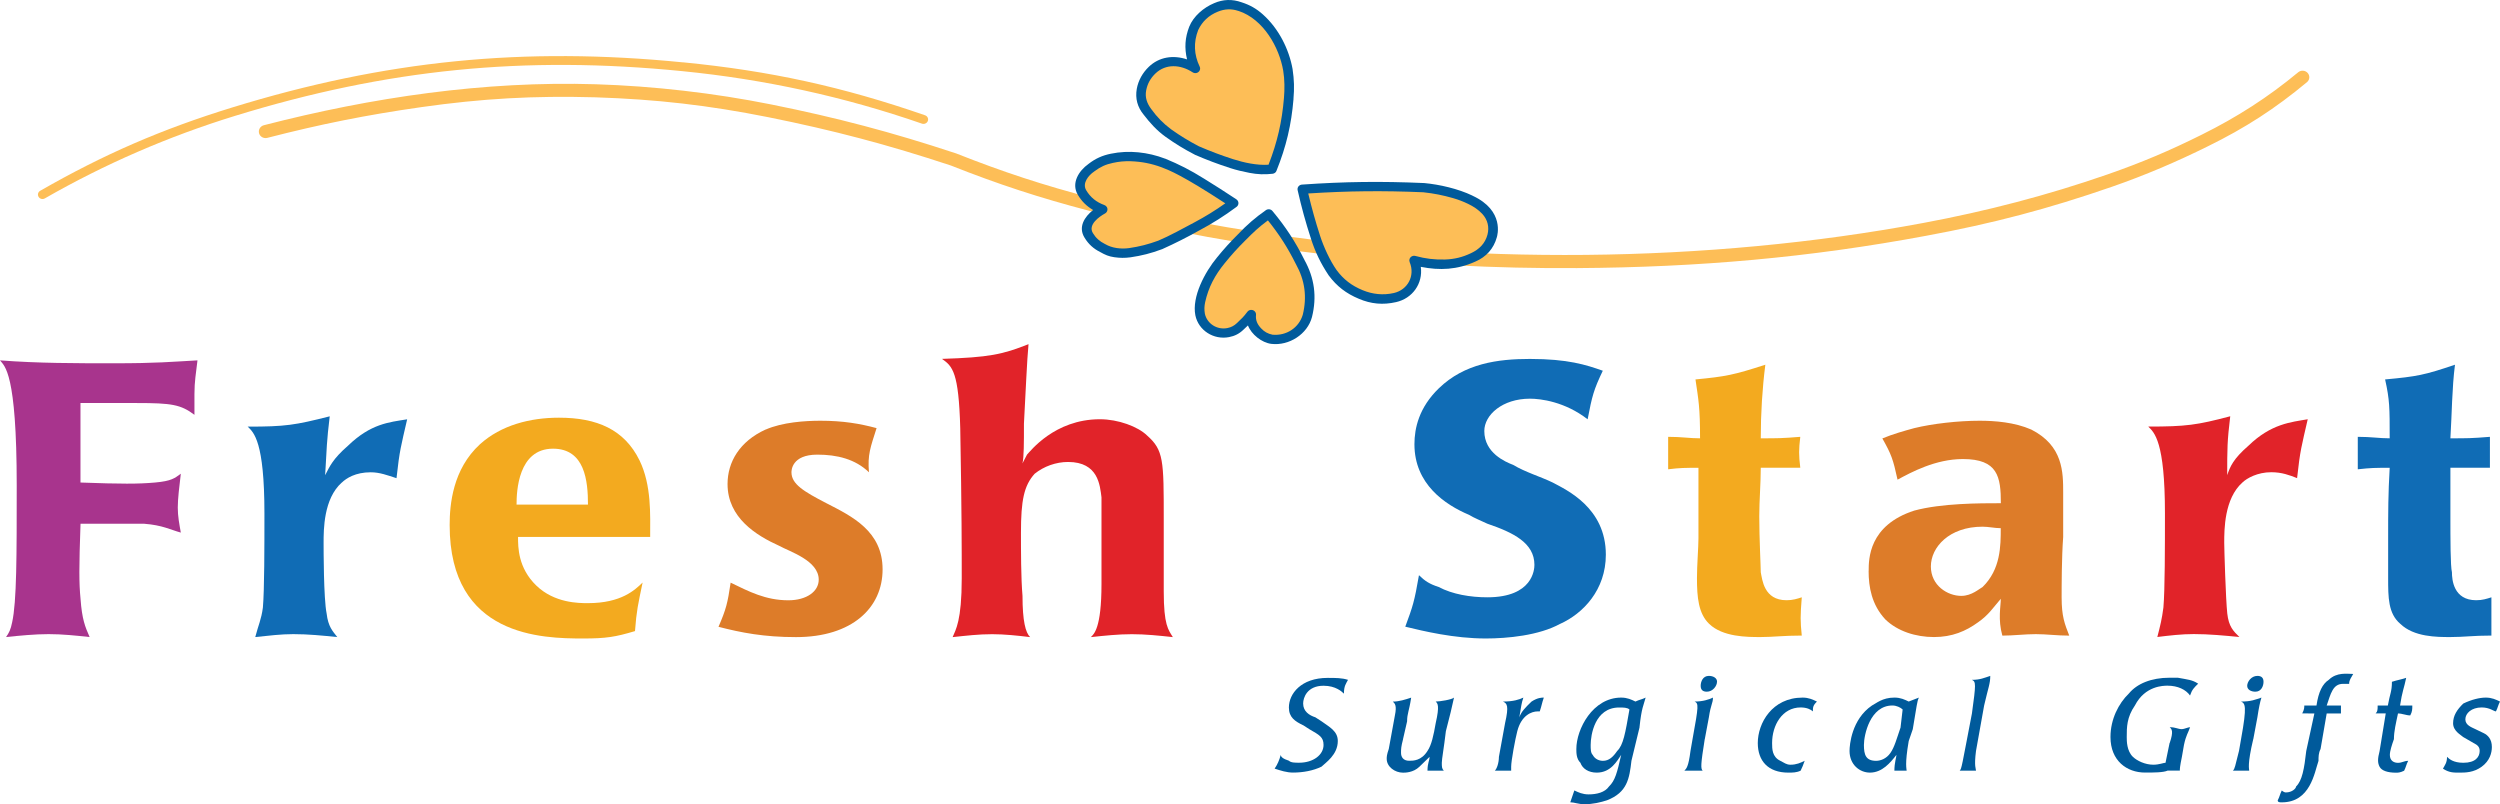 <?xml version="1.0" encoding="UTF-8"?>
<svg id="Layer_1" data-name="Layer 1" xmlns="http://www.w3.org/2000/svg" viewBox="0 0 436.5 140.42">
  <defs>
    <style>
      .cls-1 {
        fill: #f3aa1f;
      }

      .cls-2 {
        fill: #005a9b;
      }

      .cls-3 {
        fill: #fdbe57;
      }

      .cls-4 {
        fill: #a8348d;
      }

      .cls-5 {
        fill: #dd7c29;
      }

      .cls-6 {
        fill: #e12329;
      }

      .cls-7 {
        fill: #106cb5;
      }
    </style>
  </defs>
  <path class="cls-3" d="m119.26,10.89c-27.84-2.77-51.98-.35-78.7,7.87-12.33,3.8-22.39,8.16-33.54,14.55-.38.22-.51.69-.28,1.06.22.37.71.49,1.09.27,10.48-6.01,21.61-10.84,33.21-14.41,26.51-8.16,50.45-10.55,78.06-7.81,14.37,1.42,28.3,4.46,41.88,9.17.41.14.87-.07,1.02-.47.15-.4-.06-.84-.48-.99-14.37-4.98-27.06-7.76-42.26-9.25h0Z"/>
  <path class="cls-3" d="m73.52,18.71c10.62-1.51,19.7-2.02,30.42-1.72,10.7.35,19.71,1.38,30.19,3.47,11.39,2.29,20.89,4.8,31.9,8.44,8.3,3.29,15.5,5.64,24.16,7.91,27.06,7.08,56.82,10.18,85.17,10,21.27-.14,40.55-1.84,60.93-5.64,11.63-2.15,21.32-4.7,32.48-8.57,5.79-2.01,11.26-4.35,16.73-7.06,6.54-3.21,11.73-6.57,17.29-11.19.5-.41.56-1.13.13-1.61-.42-.48-1.17-.53-1.66-.12-5.25,4.36-10.68,7.84-16.83,10.89-5.61,2.8-10.51,4.87-16.45,6.94-10.54,3.66-21.15,6.42-32.13,8.47-37.98,7.11-79.92,7.33-118.03,1.34-9.59-1.52-17.63-3.2-27-5.66-8.58-2.24-15.7-4.57-23.92-7.83l-.07-.02c-11.11-3.67-20.71-6.21-32.21-8.52-9.93-1.99-20.44-3.2-30.58-3.52-19.51-.61-39.11,2.29-57.96,7.15-.63.16-1.01.79-.85,1.4.16.61.81.97,1.44.81,9.32-2.4,17.31-4,26.85-5.36h0Z"/>
  <path class="cls-4" d="m14.06,84.25c7.16.26,10.08.26,13,0,2.92-.26,3.45-.77,4.51-1.54-.27,2.31-.53,4.37-.53,5.91s.26,2.83.53,4.37c-1.86-.51-3.18-1.29-6.37-1.54h-11.14c-.27,7.71-.27,10.28,0,13.1.26,3.6.8,4.88,1.59,6.68-2.39-.26-4.77-.51-7.16-.51s-5.04.26-7.43.51c.53-.77.8-1.28,1.06-2.57.8-3.6.8-11.56.8-23.9,0-19.79-2.12-20.81-2.92-21.84,6.63.51,13.26.51,19.89.51,7.43,0,10.08-.26,14.59-.51-.26,2.31-.53,3.6-.53,5.91v3.6c-2.39-1.8-3.98-2.06-10.08-2.06h-9.82v13.88h0Z"/>
  <path class="cls-7" d="m59.68,84.25c-3.18,2.82-3.18,8.22-3.18,10.54,0,1.03,0,9.76.53,12.33.27,2.31,1.06,3.08,1.86,4.11-2.65-.26-5.04-.51-7.69-.51-2.12,0-4.24.26-6.63.51.53-2.06,1.06-3.08,1.33-5.14.27-3.08.27-10.79.27-16.44,0-12.59-1.86-14.13-2.92-15.16,6.63,0,8.22-.26,14.32-1.8-.53,4.37-.53,5.65-.8,10.28.8-1.54,1.33-2.83,3.98-5.14,3.98-3.85,7.16-4.11,10.34-4.62-1.06,4.62-1.33,5.4-1.86,10.28-1.59-.51-2.92-1.03-4.51-1.03-2.65,0-4.24,1.03-5.04,1.8h0Z"/>
  <path class="cls-1" d="m90.19,88.1h12.47c0-4.11-.53-9.76-6.1-9.76-6.1,0-6.37,7.45-6.37,9.76h0Zm23.34,5.65h-23.08c0,1.8,0,5.4,3.18,8.48,3.18,3.08,7.43,3.08,9.02,3.08,5.84,0,8.22-2.31,9.55-3.6-.8,3.85-1.06,4.88-1.33,8.48-3.45,1.03-5.04,1.29-9.02,1.29-7.16,0-23.34-.26-23.34-19.79,0-3.6.53-9.76,5.3-14.13,3.71-3.34,8.75-4.63,13.79-4.63,6.63,0,11.41,2.06,14.06,7.45,2.12,4.37,1.86,9.51,1.86,13.36h0Z"/>
  <path class="cls-5" d="m133.69,75c2.92-1.28,6.9-1.54,9.55-1.54,3.98,0,6.9.51,9.81,1.29-1.06,3.34-1.59,4.62-1.33,7.71-2.39-2.31-5.57-3.08-9.02-3.08-4.51,0-4.51,2.83-4.51,3.08,0,2.06,2.12,3.34,6.1,5.4,4.51,2.31,9.81,4.88,9.81,11.56s-5.3,11.82-15.12,11.82c-5.57,0-9.55-.77-13.53-1.8,1.33-3.08,1.59-4.11,2.12-7.71,3.18,1.54,6.1,3.08,10.08,3.08,3.18,0,5.3-1.54,5.3-3.6,0-3.34-5.04-4.88-6.9-5.91-3.98-1.8-9.02-4.88-9.02-10.79,0-3.85,2.12-7.45,6.63-9.51h0Z"/>
  <path class="cls-6" d="m164.46,62.66c8.22-.26,10.61-.77,15.12-2.57-.26,2.57-.53,8.99-.8,13.88,0,3.34,0,5.91-.26,6.94l.8-1.54c.53-.51,4.77-6.17,12.73-6.17,3.18,0,6.63,1.28,8.22,2.83,2.92,2.57,2.92,4.37,2.92,14.65v12.59c0,5.91.8,6.68,1.59,7.97-2.39-.26-4.77-.51-7.16-.51s-4.77.26-7.16.51c.53-.51,1.86-1.54,1.86-9.25v-15.16c-.27-2.06-.53-6.17-5.83-6.17-2.12,0-4.24.77-5.84,2.06-1.86,2.06-2.39,4.62-2.39,10.28,0,3.08,0,7.96.27,11.05,0,4.37.53,6.42,1.33,7.19-2.12-.26-4.51-.51-6.63-.51-2.39,0-4.51.26-6.9.51.53-1.28,1.59-2.83,1.59-10.28,0-4.88,0-11.82-.26-26.21-.27-9.76-1.33-10.79-3.18-12.08h0Z"/>
  <path class="cls-7" d="m272.42,108.92c3.98-1.8,7.96-5.91,7.96-12.08,0-8.22-6.9-11.31-9.28-12.59-2.12-1.03-4.77-1.8-6.9-3.08-1.33-.51-5.04-2.06-5.04-5.91,0-2.83,3.18-5.65,7.96-5.65,1.86,0,6.1.51,10.08,3.6.79-4.11,1.06-5.14,2.65-8.48-2.92-1.03-6.1-2.06-12.73-2.06-5.57,0-11.41.77-15.91,5.14-3.45,3.34-4.25,6.94-4.25,9.76,0,6.94,5.31,10.54,9.55,12.33.8.51,2.12,1.03,3.18,1.54,4.51,1.54,8.22,3.34,8.22,7.19,0,.77-.26,5.66-8.22,5.66-2.92,0-6.1-.52-8.49-1.8-1.59-.51-2.39-1.03-3.45-2.06-.8,4.62-1.06,5.4-2.39,8.99,3.18.77,8.49,2.06,14.06,2.06,3.71,0,9.28-.51,13-2.57h0Z"/>
  <path class="cls-1" d="m291.25,81.94c2.12-.26,2.92-.26,5.3-.26v12.33c0,1.54-.26,4.62-.26,6.94,0,3.34.26,6.17,2.12,7.97,2.39,2.31,6.63,2.31,9.02,2.31,2.12,0,3.98-.26,7.16-.26-.26-2.57-.26-3.34,0-6.68-.8.26-1.59.51-2.65.51-3.98,0-4.24-3.6-4.51-4.88,0-1.03-.26-5.91-.26-9.77,0-2.83.26-5.65.26-8.48h6.9c-.27-2.31-.27-3.08,0-5.4-3.18.26-3.98.26-6.9.26,0-4.37.27-8.74.8-12.85-5.57,1.8-6.9,2.06-12.2,2.57.53,3.6.8,4.88.8,10.28-1.86,0-3.18-.26-5.57-.26v5.65h0Z"/>
  <path class="cls-5" d="m326.26,99.67c0,2.83.53,5.91,2.92,8.48,2.12,2.06,5.31,3.08,8.49,3.08s5.57-1.03,7.69-2.57c1.86-1.29,2.65-2.57,3.98-4.11,0,1.29-.53,3.6.27,6.43,1.86,0,3.98-.26,5.84-.26s3.71.26,5.84.26c-.8-2.06-1.33-3.34-1.33-6.68,0-1.8,0-6.94.27-10.54v-7.71c0-3.6,0-8.22-5.57-11.05-2.92-1.28-6.37-1.54-9.02-1.54-3.71,0-8.22.51-11.41,1.29-1.86.51-3.71,1.03-5.57,1.8,1.59,2.83,1.86,3.6,2.65,7.2,2.39-1.29,6.63-3.6,11.41-3.6,6.1,0,6.63,3.08,6.63,7.71-3.71,0-10.35,0-15.12,1.29-7.96,2.57-7.96,8.48-7.96,10.54h0Zm10.87-.77c0-3.34,3.18-6.94,9.02-6.94,1.06,0,2.12.26,3.18.26,0,3.08,0,7.19-3.18,10.28-.53.26-1.86,1.54-3.71,1.54-2.39,0-5.31-1.8-5.31-5.14h0Z"/>
  <path class="cls-6" d="m391.52,84.25c.8-.77,2.65-1.8,5.04-1.8,1.86,0,3.18.51,4.51,1.03.53-4.88.8-5.65,1.86-10.28-2.92.51-6.37.77-10.35,4.62-2.65,2.31-3.18,3.6-3.71,5.14,0-4.62,0-5.91.53-10.28-5.83,1.54-7.69,1.8-14.32,1.8,1.06,1.03,2.92,2.57,2.92,15.16,0,5.65,0,13.36-.27,16.44-.27,2.06-.53,3.08-1.06,5.14,2.12-.26,4.24-.51,6.37-.51,2.65,0,5.31.26,7.96.51-1.06-1.03-1.86-1.8-2.12-4.11-.27-2.57-.53-11.3-.53-12.33,0-2.31,0-7.71,3.18-10.54h0Z"/>
  <path class="cls-7" d="m411.67,81.94c2.39-.26,2.92-.26,5.57-.26-.27,4.62-.27,7.71-.27,12.33v6.94c0,3.34,0,6.17,2.12,7.97,2.39,2.31,6.37,2.31,8.75,2.31s3.98-.26,7.16-.26v-6.68c-.8.26-1.59.51-2.65.51-3.98,0-4.24-3.6-4.24-4.88-.27-1.03-.27-5.91-.27-9.77v-8.48h6.9v-5.4c-3.18.26-3.98.26-6.9.26.27-4.37.27-8.74.8-12.85-5.31,1.8-6.63,2.06-12.2,2.57.8,3.6.8,4.88.8,10.28-1.86,0-3.18-.26-5.57-.26v5.65h0Z"/>
  <g>
    <path class="cls-3" d="m227.38,33.04c.84,3.24,2.23,10.26,5.3,14.58,3.07,4.05,7.81,5.13,10.87,4.32,3.07-.81,4.46-3.51,3.35-6.48,4.18,1.08,7.53.81,10.32-.54,3.63-1.62,4.46-5.67,2.23-8.1-1.95-2.16-6.13-3.51-10.87-4.05-5.02-.27-15.33-.27-21.19.27h0Z"/>
    <path class="cls-2" d="m257.08,34.15c-2.5-1.2-5.75-1.94-8.42-2.19h-.05c-7.48-.33-13.82-.25-21.29.27-.46.03-.81.42-.77.87l.02.12c.68,3,1.37,5.51,2.32,8.45.77,2.38,1.7,4.31,3.09,6.4l.03.04c1.39,1.87,3.04,3.14,5.23,4.05,2.14.92,4.23,1.11,6.51.59,2.85-.64,4.73-3.23,4.32-6.16,3.34.66,6.36.51,9.51-.91,1.93-.82,3.23-2.29,3.77-4.27.06-.21,1.42-4.63-4.25-7.24h0Zm-28.67-.37c7.05-.45,13.03-.51,20.09-.21,1.86.2,3.41.51,5.2,1.02.96.28,1.75.58,2.64,1.01.92.44,1.79,1.01,2.48,1.76.93,1.02,1.24,2.3.89,3.62-.41,1.53-1.43,2.55-2.87,3.22-1.48.71-2.88,1.05-4.53,1.11-1.84.05-3.41-.14-5.18-.62-.44-.12-.91.13-1.03.56-.05.18-.04.35.03.52.99,2.39-.35,4.84-2.76,5.39-1.87.42-3.71.23-5.47-.5-1.89-.78-3.32-1.87-4.52-3.49-1.17-1.66-2.27-4.07-2.89-5.99-.83-2.57-1.44-4.77-2.07-7.39h0Z"/>
    <path class="cls-3" d="m221.52,37.36c-2.23,1.35-6.69,5.94-8.36,8.1-1.95,2.16-4.18,6.75-3.62,9.45.56,2.7,3.07,3.24,4.18,3.24,1.67,0,3.07-1.08,4.74-3.24,0,1.35.28,2.16,1.11,2.97,1.12,1.08,2.51,1.89,5.02,1.08,3.62-1.35,4.46-4.59,3.9-8.91-.28-2.7-3.35-8.37-6.97-12.69h0Z"/>
    <path class="cls-2" d="m227.75,45.37c-1.6-3.2-3.27-5.76-5.58-8.53-.28-.34-.78-.4-1.14-.15-1.84,1.29-3.29,2.54-4.83,4.17-1.38,1.37-2.48,2.58-3.7,4.08-2.13,2.57-4.43,6.87-3.79,10.12.54,2.62,3.18,4.32,5.88,3.8,1-.19,1.8-.6,2.52-1.3.28-.25.51-.47.78-.74.61,1.58,2.41,3.01,4.08,3.22,3.12.37,6.32-1.71,7.1-4.68.88-3.52.45-6.81-1.33-10h0Zm-6.38-6.9c2,2.49,3.46,4.77,4.88,7.62l.02.03c1.57,2.82,1.96,5.73,1.19,8.85-.68,2.26-2.85,3.69-5.27,3.47-.81-.16-1.44-.51-1.99-1.1-.65-.68-1-1.41-.9-2.35.04-.44-.29-.84-.75-.88-.3-.03-.58.09-.76.33-.63.85-1.04,1.24-1.82,1.97-.48.46-1.01.74-1.67.87-1.8.36-3.56-.77-3.93-2.51-.12-.7-.1-1.31.05-2.01.58-2.61,1.7-4.71,3.41-6.8,1.18-1.46,2.25-2.64,3.59-3.97,1.45-1.46,2.3-2.28,3.97-3.52h0Z"/>
    <path class="cls-3" d="m215.39,35.47c-3.35-2.16-8.08-5.4-12.27-7.02-6.13-2.16-10.59-.81-12.55.81-1.67,1.08-2.51,2.97-1.67,4.32.56,1.08,1.67,2.16,3.62,2.97-1.39.81-2.79,1.89-2.79,3.51,0,.81,1.12,2.43,2.79,3.24,2.51,1.62,6.13.81,10.04-.54,3.07-1.35,9.76-4.86,12.82-7.29h0Z"/>
    <path class="cls-2" d="m210.12,31.13c-2.23-1.4-4.23-2.42-6.67-3.43h-.03c-2.98-1.14-6.32-1.52-9.47-.86-1.48.3-2.68.84-3.87,1.76-1.77,1.25-3.06,3.4-1.91,5.38.68,1.16,1.52,1.99,2.69,2.69-1.5,1.18-2.67,2.98-1.48,4.86.68,1.11,1.54,1.89,2.72,2.48.85.48,1.47.76,2.46.9.98.14,1.82.15,2.8.02h.01c1.98-.29,3.62-.71,5.49-1.41l.06-.02c2.32-1.05,4.24-2.02,6.46-3.26,2.4-1.28,4.34-2.51,6.52-4.12.37-.27.44-.78.16-1.14-.06-.07-.12-.13-.19-.18-2-1.32-3.7-2.41-5.74-3.67h0Zm3.82,4.37c-1.81,1.28-3.42,2.27-5.38,3.32-1.63.88-4.6,2.49-6.33,3.2-1.74.64-3.27,1.03-5.1,1.3-1.4.19-2.97.01-4.15-.69l-.08-.04c-.91-.45-1.57-1.04-2.08-1.89-.91-1.47,1.13-2.89,2.12-3.43.4-.22.54-.72.32-1.11-.1-.17-.25-.29-.44-.36-1.4-.5-2.44-1.35-3.18-2.6-.71-1.23.42-2.6,1.4-3.25l.06-.05c1.04-.77,1.93-1.19,3.22-1.46,1.06-.23,1.98-.32,3.07-.29,1.95.07,3.6.39,5.43,1.06,1.4.54,3.63,1.4,11.13,6.3h0Z"/>
    <path class="cls-3" d="m222.08,29.52c1.95-4.59,3.62-12.42,2.79-17.29-.84-4.59-3.9-9.72-8.36-11.07-3.62-1.35-7.25,1.62-8.09,3.78-.84,2.16-.84,4.59.28,7.02-3.07-1.89-5.85-1.35-7.53.27-1.95,1.89-2.79,4.86-.84,7.29,2.23,2.97,4.18,4.32,8.64,6.75,3.9,1.62,9.2,3.78,13.1,3.24h0Z"/>
    <path class="cls-2" d="m225.84,17.25c.16-1.8.12-3.34-.15-5.13v-.03c-.62-3.5-2.43-7.1-5.17-9.55-1.13-1.02-2.28-1.67-3.74-2.14-1.63-.58-3.23-.53-4.81.16-1.83.77-3.59,2.27-4.33,4.1-.74,1.91-.86,3.72-.38,5.71-2.43-.81-4.88-.43-6.67,1.29-1.09,1.04-1.85,2.39-2.11,3.86-.29,1.66.11,3.18,1.2,4.5,1.15,1.49,2.27,2.74,3.82,3.86,1.71,1.22,3.23,2.15,5.1,3.12l.05.03c2.11.91,3.94,1.6,6.13,2.31,1.11.36,2.23.62,3.37.84,1.4.27,2.62.32,4.04.16.32-.04.57-.22.68-.51,1.71-4.24,2.6-8.03,2.98-12.57h0Zm-4.36,11.51c-2.01.14-4.31-.37-6.19-.97-2.13-.69-3.9-1.36-5.95-2.24-1.78-.93-3.23-1.81-4.86-2.97-1.4-1.05-2.44-2.11-3.46-3.52-.75-1-1.13-2.03-.9-3.27.23-1.19.75-2.13,1.64-2.98,1.78-1.69,4.33-1.58,6.48-.18.38.25.9.15,1.16-.22.17-.24.19-.53.06-.79-1-2.09-1.09-4.21-.26-6.37.72-1.51,1.85-2.57,3.43-3.21,1.19-.49,2.36-.55,3.59-.13h.03c4.37,1.44,7.12,6.4,7.8,10.44.25,1.49.26,3.25.13,4.75-.35,4.2-1.16,7.71-2.69,11.65h0Z"/>
  </g>
  <path class="cls-2" d="m227.53,126.63c-1.43-.69-2.49-1.38-2.49-3.1,0-2.41,2.14-5.17,6.76-5.17,1.43,0,2.49,0,3.56.34-.35.69-.71,1.04-.71,2.41-.35-.34-1.42-1.38-3.56-1.38-2.85,0-3.56,2.07-3.56,3.1,0,1.38,1.07,2.07,2.13,2.41l1.07.69c1.42,1.03,2.85,1.72,2.85,3.45,0,2.41-2.14,3.79-2.85,4.48-1.42.69-3.2,1.03-4.98,1.03-1.07,0-2.14-.34-3.2-.69q.71-1.03,1.07-2.41c0,.34.36.69,1.42,1.03.36.35,1.07.35,1.78.35,2.49,0,4.27-1.38,4.27-3.1,0-1.38-.71-1.73-2.49-2.76l-1.07-.69h0Z"/>
  <path class="cls-2" d="m244.98,129.04c-.36,1.38-.36,1.72-.36,2.41s.36,1.38,1.42,1.38c.71,0,2.14,0,3.2-1.72.71-1.03,1.07-2.76,1.43-4.83.71-3.11.35-3.45,0-3.79.71,0,2.85-.34,3.2-.69-.36,1.73-.71,3.1-1.42,5.86-.36,3.1-.71,4.83-.71,5.52s0,1.03.35,1.38h-2.85c0-1.38.36-1.73.36-2.41l-1.78,1.73c-1.07,1.03-2.49,1.03-2.85,1.03-1.42,0-2.85-1.03-2.85-2.41,0-.35,0-.69.36-1.73l1.07-5.86c.36-1.73,0-2.07-.36-2.41,1.07,0,2.14-.34,3.2-.69-.36,2.41-.71,2.76-.71,4.14l-.71,3.1h0Z"/>
  <path class="cls-2" d="m262.78,126.28c.71-3.11.35-3.45-.36-3.79,1.78,0,2.85-.34,3.56-.69-.35,1.04-.35,1.38-.71,3.45.36-1.03,1.07-1.72,2.14-2.76,1.07-.69,1.78-.69,2.14-.69-.36,1.04-.36,1.38-.71,2.41h-.36c-1.07,0-2.85.69-3.56,3.45-.36,1.38-1.07,5.17-1.07,6.21v.69h-2.85c.36-.34.71-1.38.71-2.41l1.07-5.86h0Z"/>
  <path class="cls-2" d="m284.49,123.87c-.36-.34-1.07-.34-1.78-.34-4.27,0-4.98,4.83-4.98,6.55,0,.69,0,1.38.36,1.73.36.69,1.07,1.03,1.78,1.03,1.07,0,1.78-.69,2.49-1.72,1.07-1.03,1.42-3.1,2.14-7.24h0Zm1.78,3.1l-1.42,5.86c-.36,3.1-.71,5.52-4.27,6.9-1.07.35-2.49.69-3.92.69-1.07,0-1.78-.34-2.49-.34l.71-2.07c.71.34,1.43.69,2.49.69,1.43,0,2.85-.35,3.56-1.38,1.07-1.03,1.42-2.41,2.13-5.52-.71,1.03-1.78,3.1-4.27,3.1-1.43,0-2.49-.69-2.85-1.72-.71-.69-.71-1.73-.71-2.41,0-3.45,2.85-8.97,7.83-8.97,1.07,0,1.78.35,2.49.69.71-.34,1.07-.34,1.78-.69-.36,1.38-.71,1.73-1.07,5.17h0Z"/>
  <path class="cls-2" d="m299.8,119.04c0-.69-.71-1.03-1.43-1.03-1.07,0-1.43,1.03-1.43,1.73s.36,1.03,1.07,1.03c1.07,0,1.78-1.03,1.78-1.73h0Zm-2.14,10l.71-3.79c.36-2.41.71-2.41.71-3.45-.71.35-1.78.69-3.2.69.71.34.71.69-.36,6.55l-.36,2.07c-.35,2.76-.71,3.1-1.07,3.45h3.2c-.36-.34-.36-1.03.36-5.52h0Z"/>
  <path class="cls-2" d="m317.24,122.49c-.71.69-.71,1.03-.71,1.72-.36-.34-1.07-.69-2.14-.69-3.2,0-4.98,3.1-4.98,6.21,0,1.03,0,2.41,1.42,3.1.71.35,1.07.69,1.78.69,1.07,0,1.78-.34,2.49-.69q-.36,1.04-.71,1.73c-.71.34-1.42.34-2.14.34-3.56,0-5.34-2.07-5.34-5.17,0-3.45,2.49-7.93,7.83-7.93,1.07,0,1.78.35,2.49.69h0Z"/>
  <path class="cls-2" d="m331.84,126.97l.36-3.1c-.36-.34-1.07-.69-1.78-.69-3.92,0-4.98,5.17-4.98,6.9s.35,2.76,2.14,2.76c.71,0,1.78-.34,2.49-1.38.71-1.03,1.07-2.41,1.78-4.48h0Zm1.42-4.48l1.78-.69c-.35.69-.35,1.38-1.07,5.52l-.71,2.07c-.71,4.14-.36,4.83-.36,5.17h-2.14c0-1.38.36-2.41.36-2.76-1.07,1.38-2.49,3.1-4.63,3.1-1.78,0-3.56-1.38-3.56-3.79,0-1.03.36-5.52,3.92-7.93.71-.34,1.78-1.38,3.92-1.38,1.07,0,1.78.35,2.49.69h0Z"/>
  <path class="cls-2" d="m345.01,131.11c-.36,2.76,0,3.1,0,3.45h-2.85c.35-.34.35-.69,2.14-10,.71-5.17.71-5.52,0-5.86,1.42,0,2.14-.34,3.2-.69,0,1.38-.36,2.07-1.07,5.17l-1.42,7.93h0Z"/>
  <path class="cls-2" d="m378.83,129.73c.71-2.07.36-2.41,0-2.76,1.07,0,1.42.34,2.14.34.36,0,1.07-.34,1.42-.34-.35,1.03-.71,1.38-1.07,3.1l-.36,2.07c-.36,1.73-.36,2.07-.36,2.41h-2.14c-.71.34-2.49.34-3.92.34-3.21,0-6.05-2.07-6.05-6.21,0-3.11,1.42-5.86,3.21-7.59,1.42-1.72,3.91-2.76,7.12-2.76h1.42c1.78.34,2.49.34,3.56,1.04-.71.69-1.07,1.03-1.42,2.07-.71-1.03-2.14-1.72-3.92-1.72-.71,0-3.92,0-5.7,3.45-1.43,2.07-1.43,3.79-1.43,5.52,0,.69,0,2.41,1.07,3.45.71.69,2.14,1.38,3.56,1.38,1.07,0,1.78-.34,2.14-.34l.71-3.45h0Z"/>
  <path class="cls-2" d="m395.21,119.04c0-.69-.36-1.03-1.07-1.03-1.07,0-1.78,1.03-1.78,1.73s.71,1.03,1.42,1.03c1.07,0,1.43-1.03,1.43-1.73h0Zm-1.78,10l.71-3.79q.36-2.41.71-3.45c-1.07.35-1.78.69-3.56.69.71.34,1.07.69,0,6.55l-.36,2.07c-.71,2.76-.71,3.1-1.07,3.45h2.85c0-.34-.36-1.03.71-5.52h0Z"/>
  <path class="cls-2" d="m403.04,124.56h-1.07c.36-.69.36-1.03.36-1.38h2.13c.35-2.41,1.07-3.79,2.14-4.48,1.42-1.38,3.2-1.03,4.27-1.03-.36.69-.71,1.03-.71,1.73h-1.07c-1.78,0-2.14,1.72-2.85,3.79h2.49v1.38h-2.49l-1.07,6.21c-.36.69-.36,1.38-.36,2.07-.71,2.07-1.42,7.24-6.41,7.24-.35,0-.71,0-.71-.35.36-.69.36-1.03.71-1.72,0,0,.36.34.71.34,1.07,0,1.78-.69,1.78-1.03,1.07-1.03,1.43-3.1,1.78-6.21l1.42-6.55h-1.07Z"/>
  <path class="cls-2" d="m416.57,124.56h-1.78c.35-.34.35-.69.35-1.38h1.78c.36-2.07.71-2.41.71-4.14,1.07-.34,1.42-.34,2.49-.69-.35,1.73-.71,2.41-1.07,4.83h2.14c0,.69,0,1.04-.36,1.73-.71,0-1.42-.34-2.14-.34-.36,1.73-.71,3.1-.71,4.48-.36,1.03-.71,2.07-.71,2.76,0,1.03.71,1.38,1.42,1.38s1.07-.35,1.78-.35c-.36.69-.36,1.04-.71,1.73-.71.34-1.07.34-1.43.34-1.42,0-2.49-.34-2.85-1.03-.36-.69-.36-1.38,0-2.76l1.07-6.55h0Z"/>
  <path class="cls-2" d="m430.09,128.7c-.36-.35-1.78-1.04-1.78-2.41s.71-2.41,1.78-3.45c1.42-.69,2.85-1.04,3.92-1.04s1.78.35,2.49.69c-.36.69-.36,1.03-.71,1.72-.36,0-1.07-.69-2.49-.69-1.78,0-2.85,1.03-2.85,2.07s1.07,1.38,1.78,1.73l1.43.69c.71.34,1.42,1.04,1.42,2.41,0,1.03-.36,2.41-1.78,3.45-1.42,1.03-2.85,1.03-3.91,1.03s-1.78,0-2.85-.69c.36-.69.71-1.03.71-2.07.35.35,1.07,1.04,2.85,1.04,2.14,0,2.85-1.04,2.85-2.07,0-.69-.36-1.03-1.07-1.38l-1.78-1.03h0Z"/>
</svg>